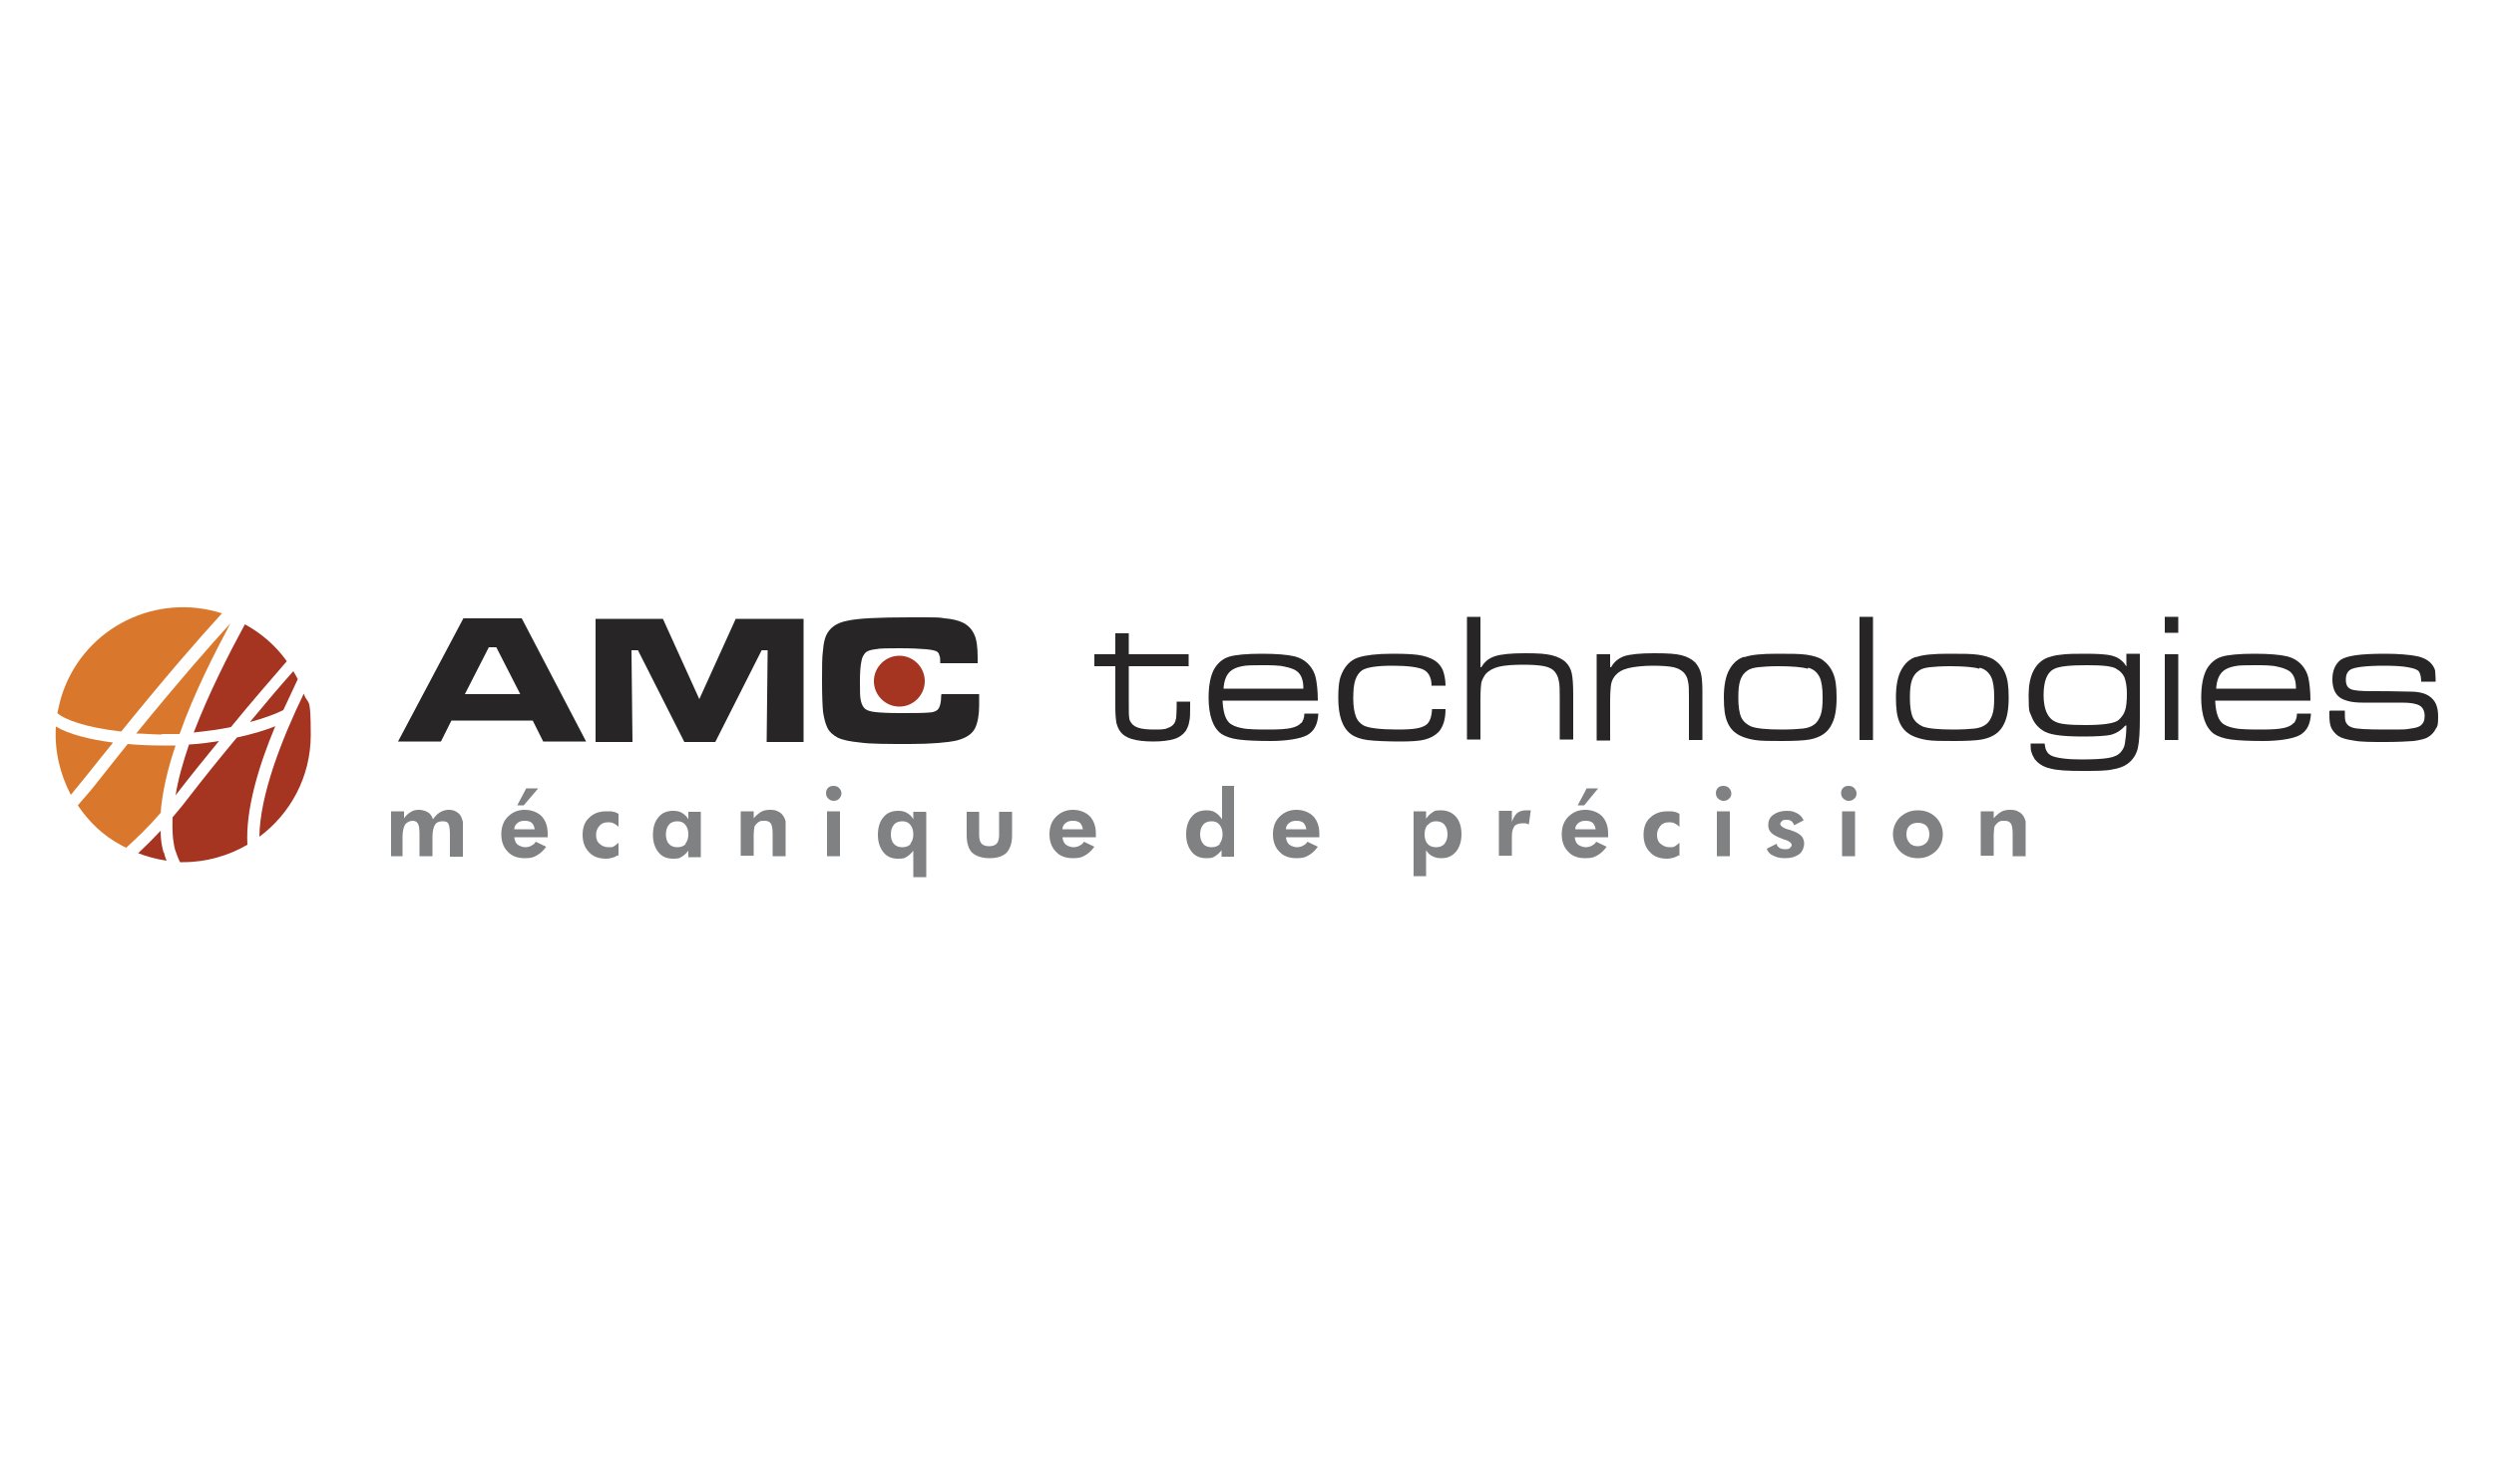 <?xml version="1.0" encoding="UTF-8"?>
<svg id="Layer_1" xmlns="http://www.w3.org/2000/svg" version="1.1" viewBox="0 0 500 297.6">
  <!-- Generator: Adobe Illustrator 30.0.0, SVG Export Plug-In . SVG Version: 2.1.1 Build 123)  -->
  <defs>
    <style>
      .st0 {
        fill: #a53421;
      }

      .st1 {
        fill: #808183;
      }

      .st2 {
        fill: #d9782d;
      }

      .st3 {
        fill: #272525;
      }
    </style>
  </defs>
  <g>
    <path class="st2" d="M32.2,163.1c.3-4.2,1.4-8.9,3-13.6-.9,0-1.8,0-2.7,0-2.3,0-4.7-.1-6.9-.3-2.1,2.6-4.3,5.4-6.6,8.3-1.1,1.4-2.3,2.7-3.4,4,2.2,3.3,5.1,6.1,8.7,8,.2.1.7.4,1,.5,2.2-2,4.6-4.3,7-7.1Z"/>
    <path class="st2" d="M32.5,147.2c1.2,0,2.4,0,3.5,0,2.9-8.2,7-16.2,10.2-22.2-4.3,4.7-10.6,11.9-18.9,22.1,1.6,0,3.3.2,5.1.2Z"/>
    <path class="st0" d="M55.3,145.6c-2,.8-4.6,1.6-7.8,2.3-3.1,3.7-6.5,7.9-10.2,12.7-.9,1.2-1.8,2.2-2.7,3.3-.1,2.4,0,4.6.5,6.5.3.9.6,1.7,1,2.5.2,0,.4,0,.6,0,4.7,0,9.1-1.3,12.9-3.5-.4-6.9,2.2-15.7,5.6-23.8Z"/>
    <path class="st2" d="M22.6,148.9c-4.7-.6-8.9-1.7-11.4-3.2-.3,4.8.8,9.5,3,13.7.9-1.1,1.8-2.2,2.7-3.3,2-2.5,3.9-4.9,5.7-7.1Z"/>
    <path class="st0" d="M35.5,159.1c3-3.9,5.8-7.3,8.4-10.5-1.9.3-3.9.6-6,.7-1.2,3.5-2.2,7-2.7,10.2.1-.1.2-.3.3-.4Z"/>
    <path class="st0" d="M38.8,146.9c2.7-.3,5.2-.6,7.5-1.1,4.4-5.4,8.2-9.7,11.2-13.2-2.2-3.1-5.1-5.6-8.4-7.4-3.1,5.7-7.2,13.7-10.3,21.8Z"/>
    <path class="st2" d="M24.3,146.7c9-11.1,15.6-18.7,20.2-23.7-13.1-4.2-27.3,2.7-31.9,15.8-.5,1.4-.8,2.8-1.1,4.2,1.4,1.3,5.7,2.9,12.8,3.7Z"/>
    <path class="st0" d="M32.8,171c-.4-1.4-.6-2.8-.6-4.4-1.6,1.7-3.1,3.2-4.5,4.5,1.8.7,3.7,1.2,5.7,1.5-.2-.5-.4-1-.5-1.6Z"/>
    <path class="st0" d="M52,167.8c6.2-4.6,10.3-12,10.3-20.4s-.5-5.7-1.4-8.3c-4.4,9.1-8.8,20.3-8.9,28.7Z"/>
    <path class="st0" d="M59.7,136.2c-.3-.6-.6-1.1-.9-1.6-2.5,2.8-5.4,6.2-8.7,10.2,3-.8,5.3-1.7,6.7-2.4,1-2.2,2-4.2,2.9-6.2Z"/>
  </g>
  <g>
    <path class="st0" d="M185.4,136.6c0,2.8-2.3,5.1-5.1,5.1s-5.1-2.3-5.1-5.1,2.3-5.1,5.1-5.1,5.1,2.3,5.1,5.1Z"/>
    <g>
      <path class="st1" d="M81,171.7h-2.6v-9h2.6v1.4c.4-.6.9-1,1.4-1.3.5-.3,1-.4,1.6-.4s1.3.2,1.8.5c.5.3.8.8,1,1.4.4-.6.9-1.1,1.4-1.4.5-.3,1.1-.5,1.7-.5s1.2.1,1.6.4c.4.2.8.6,1,1.1.1.3.2.5.3.9,0,.3,0,.8,0,1.5v5.5h-2.6v-4.4c0-1.1-.1-1.8-.3-2.2-.2-.4-.6-.5-1.2-.5s-1.2.2-1.5.7c-.3.5-.5,1.3-.5,2.4v3.9h-2.6v-4.4c0-1.1-.1-1.8-.3-2.1-.2-.4-.6-.6-1.1-.6s-1.2.3-1.5.8c-.3.5-.5,1.3-.5,2.4v3.9Z"/>
      <path class="st1" d="M103.1,166.3c0-.6.3-1,.7-1.3.4-.3.8-.4,1.4-.4s1,.1,1.4.4c.3.3.5.7.6,1.3h-4.1ZM109.8,167.5c0,0,0-.2,0-.3,0-1.5-.4-2.6-1.2-3.5-.8-.8-2-1.3-3.4-1.3s-2.5.5-3.4,1.4c-.9.9-1.3,2.1-1.3,3.5s.4,2.6,1.3,3.5c.8.9,2,1.3,3.4,1.3s1.8-.2,2.5-.6c.7-.4,1.3-1,1.8-1.7l-2.1-1c-.2.4-.5.6-.9.8-.3.2-.8.3-1.2.3s-1.1-.2-1.5-.5c-.4-.3-.6-.8-.7-1.5h6.7c0-.2,0-.3,0-.4ZM105.5,158.1l-1.8,3.4h1.3l2.9-3.4h-2.3Z"/>
      <path class="st1" d="M123.9,171.5c-.4.2-.7.4-1.1.5-.4.1-.8.2-1.3.2-1.4,0-2.6-.4-3.4-1.3-.9-.9-1.3-2.1-1.3-3.5s.4-2.6,1.3-3.4c.9-.9,2-1.3,3.5-1.3s.9,0,1.3.1c.4,0,.7.2,1.1.4v2.6c-.3-.3-.6-.5-1-.7-.4-.2-.7-.2-1.1-.2-.7,0-1.3.2-1.7.7-.4.4-.7,1-.7,1.8s.2,1.4.7,1.8c.4.4,1,.7,1.8.7s.8,0,1.1-.2c.3-.2.6-.4.9-.7v2.7Z"/>
      <path class="st1" d="M137.5,169.2c-.4.5-1,.7-1.7.7s-1.3-.2-1.7-.7c-.4-.4-.6-1.1-.6-1.9s.2-1.4.6-1.9c.4-.5,1-.7,1.7-.7s1.2.2,1.6.7c.4.5.6,1.1.6,1.9s-.2,1.4-.6,1.9ZM140.5,162.8h-2.5v1.5c-.3-.6-.8-1-1.3-1.3-.5-.3-1.1-.4-1.7-.4-1.3,0-2.3.4-3,1.3-.7.8-1.1,2-1.1,3.5s.4,2.6,1.1,3.5c.7.9,1.7,1.3,2.9,1.3s1.3-.1,1.8-.4c.5-.3.9-.7,1.3-1.2v1.3s2.5,0,2.5,0v-9Z"/>
      <path class="st1" d="M148.5,171.7v-9h2.6v1.4c.5-.6,1-1,1.5-1.3.5-.3,1.1-.4,1.8-.4s1.3.1,1.7.4c.5.2.8.6,1.1,1.1.1.2.2.5.3.8,0,.3,0,.8,0,1.5v5.5h-2.6v-4.4c0-1.1-.1-1.8-.4-2.2-.3-.4-.7-.5-1.3-.5s-.7,0-1,.2c-.3.1-.5.4-.7.6-.2.2-.3.5-.3.7s-.1.7-.1,1.2v4.3h-2.6Z"/>
      <path class="st1" d="M165.6,159.1c0-.4.1-.8.4-1.1.3-.3.7-.4,1.1-.4s.8.1,1.1.4c.3.3.5.7.5,1.1s-.2.8-.5,1.1c-.3.3-.7.4-1.1.4s-.8-.2-1.1-.5c-.3-.3-.4-.7-.4-1.1ZM165.8,171.7v-9h2.6v9h-2.6Z"/>
      <path class="st1" d="M182.6,169.2c-.4.5-1,.7-1.7.7s-1.3-.2-1.7-.7c-.4-.4-.6-1.1-.6-1.9s.2-1.4.6-1.9c.4-.5,1-.7,1.7-.7s1.2.2,1.6.7c.4.5.6,1.1.6,1.9s-.2,1.4-.6,1.9ZM185.6,162.8h-2.5v1.5c-.3-.6-.8-1-1.3-1.3-.5-.3-1.1-.4-1.7-.4-1.3,0-2.3.4-3,1.3-.7.8-1.1,2-1.1,3.5s.4,2.6,1.1,3.5c.7.9,1.7,1.3,2.9,1.3s1.3-.1,1.8-.4c.5-.3.9-.7,1.3-1.2,0,.3,0,.5,0,.8,0,.3,0,.6,0,.8v3.7h2.6v-13Z"/>
      <path class="st1" d="M196.3,162.8v4.7c0,.8.2,1.4.5,1.7.3.3.8.5,1.5.5s1.2-.2,1.5-.5c.3-.3.5-.9.5-1.7v-4.7h2.6v4.7c0,1.6-.4,2.7-1.1,3.5-.7.7-1.9,1.1-3.4,1.1s-2.7-.4-3.5-1.1c-.7-.7-1.1-1.9-1.1-3.5v-4.7h2.6Z"/>
      <path class="st1" d="M213,166.3c0-.6.3-1,.7-1.3.4-.3.8-.4,1.4-.4s1,.1,1.4.4c.3.3.5.7.6,1.3h-4.1ZM219.7,167.5c0,0,0-.2,0-.3,0-1.5-.4-2.6-1.2-3.5-.8-.8-2-1.3-3.4-1.3s-2.5.5-3.4,1.4c-.9.9-1.3,2.1-1.3,3.5s.4,2.6,1.3,3.5c.8.9,2,1.3,3.4,1.3s1.8-.2,2.5-.6c.7-.4,1.3-1,1.8-1.7l-2.1-1c-.2.4-.5.6-.9.8-.3.2-.8.3-1.2.3s-1.1-.2-1.5-.5c-.4-.3-.6-.8-.7-1.5h6.7c0-.2,0-.3,0-.4Z"/>
      <path class="st1" d="M244.6,169.2c-.4.5-1,.7-1.7.7s-1.3-.2-1.7-.7c-.4-.5-.6-1.1-.6-1.9s.2-1.4.6-1.9c.4-.5,1-.7,1.7-.7s1.2.2,1.6.7c.4.5.6,1.1.6,1.9s-.2,1.4-.6,1.9ZM247.5,157.6h-2.5v5.1c0,.3,0,.6,0,.9,0,.3,0,.5,0,.7-.4-.6-.9-1.1-1.4-1.4-.5-.3-1.1-.4-1.7-.4-1.3,0-2.3.4-3,1.3-.7.8-1.1,2-1.1,3.5s.4,2.6,1.1,3.5,1.7,1.3,2.9,1.3,1.3-.1,1.8-.4c.5-.3.9-.7,1.3-1.2v1.3s2.5,0,2.5,0v-14.1Z"/>
      <path class="st1" d="M257.8,166.3c0-.6.3-1,.7-1.3.4-.3.8-.4,1.4-.4s1,.1,1.4.4c.3.3.5.7.6,1.3h-4.1ZM264.5,167.5c0,0,0-.2,0-.3,0-1.5-.4-2.6-1.2-3.5-.8-.8-2-1.3-3.4-1.3s-2.5.5-3.4,1.4c-.9.9-1.3,2.1-1.3,3.5s.4,2.6,1.3,3.5c.8.9,2,1.3,3.4,1.3s1.8-.2,2.5-.6c.7-.4,1.3-1,1.8-1.7l-2.1-1c-.2.4-.5.6-.9.8-.3.2-.8.3-1.2.3s-1.1-.2-1.5-.5c-.4-.3-.6-.8-.7-1.5h6.7c0-.2,0-.3,0-.4Z"/>
      <path class="st1" d="M286.3,165.4c.4-.5.9-.7,1.6-.7s1.3.2,1.7.7.6,1.1.6,1.9-.2,1.4-.6,1.9c-.4.5-1,.7-1.7.7s-1.3-.2-1.7-.7c-.4-.4-.6-1.1-.6-1.9s.2-1.4.6-1.9ZM285.9,175.8v-3.7c0-.3,0-.6,0-.9,0-.3,0-.5,0-.7.4.6.8,1,1.3,1.2.5.3,1.1.4,1.8.4,1.2,0,2.1-.4,2.9-1.3.7-.9,1.1-2,1.1-3.5s-.4-2.7-1.1-3.5c-.7-.8-1.7-1.3-3-1.3s-1.2.1-1.7.4c-.5.3-.9.7-1.3,1.3v-1.5h-2.5v13h2.6Z"/>
      <path class="st1" d="M303,165.1c.3-.9.6-1.5,1.1-2,.5-.4,1.1-.6,1.8-.6s.4,0,.8,0c0,0,.1,0,.2,0l-.4,2.8c-.2,0-.4-.1-.6-.2-.2,0-.4,0-.6,0-.8,0-1.4.2-1.7.6-.3.4-.5,1.1-.5,2v3.9h-2.6v-9h2.6v2.3Z"/>
      <path class="st1" d="M315.8,166.3c0-.6.3-1,.7-1.3.4-.3.8-.4,1.4-.4s1,.1,1.4.4c.3.3.5.7.6,1.3h-4.1ZM322.4,167.5c0,0,0-.2,0-.3,0-1.5-.4-2.6-1.2-3.5-.8-.8-2-1.3-3.4-1.3s-2.5.5-3.4,1.4c-.9.9-1.3,2.1-1.3,3.5s.4,2.6,1.3,3.5c.8.9,2,1.3,3.4,1.3s1.8-.2,2.5-.6c.7-.4,1.3-1,1.8-1.7l-2.1-1c-.2.4-.5.6-.9.8-.3.2-.8.3-1.2.3s-1.1-.2-1.5-.5c-.4-.3-.6-.8-.7-1.5h6.7c0-.2,0-.3,0-.4ZM318.1,158.1l-1.8,3.4h1.3l2.8-3.4h-2.3Z"/>
      <path class="st1" d="M336.6,171.5c-.4.2-.7.4-1.1.5-.4.1-.8.2-1.3.2-1.4,0-2.6-.4-3.4-1.3-.9-.9-1.3-2.1-1.3-3.5s.4-2.6,1.3-3.4c.9-.9,2.1-1.3,3.5-1.3s.9,0,1.3.1c.4,0,.7.2,1.1.4v2.6c-.3-.3-.6-.5-1-.7-.4-.2-.7-.2-1.1-.2-.7,0-1.3.2-1.7.7s-.7,1-.7,1.8.2,1.4.7,1.8,1,.7,1.8.7.8,0,1.1-.2c.3-.2.6-.4.9-.7v2.7Z"/>
      <path class="st1" d="M344,159.1c0-.4.1-.8.4-1.1.3-.3.7-.4,1.1-.4s.8.1,1.1.4c.3.3.5.7.5,1.1s-.1.8-.5,1.1c-.3.3-.7.4-1.1.4s-.8-.2-1.1-.5c-.3-.3-.4-.7-.4-1.1ZM344.2,171.7v-9h2.6v9h-2.6Z"/>
      <path class="st1" d="M354.2,170.2l2-1c0,.3.2.6.5.8.3.2.7.3,1.1.3s.8,0,1-.2c.2-.2.4-.4.4-.6,0-.4-.4-.8-1.3-1.1-.3,0-.5-.2-.6-.2-1.1-.4-1.8-.8-2.2-1.2-.4-.4-.6-.9-.6-1.5,0-.9.3-1.6,1-2.1.7-.5,1.6-.8,2.7-.8s1.5.2,2.1.5c.6.3,1,.8,1.3,1.4l-1.9,1c-.1-.3-.3-.6-.5-.8-.3-.2-.6-.3-1-.3s-.7,0-.9.2c-.2.2-.4.4-.4.6,0,.4.6.9,1.8,1.2.1,0,.2,0,.3.1,1,.3,1.7.7,2.1,1.1.4.4.6,1,.6,1.6s-.3,1.6-1,2.1c-.7.5-1.6.8-2.8.8s-1.7-.2-2.4-.5c-.7-.3-1.1-.8-1.3-1.4Z"/>
      <path class="st1" d="M369.1,159.1c0-.4.1-.8.4-1.1.3-.3.7-.4,1.1-.4s.8.1,1.1.4c.3.3.5.7.5,1.1s-.1.8-.5,1.1c-.3.3-.7.4-1.1.4s-.8-.2-1.1-.5c-.3-.3-.4-.7-.4-1.1ZM369.3,171.7v-9h2.6v9h-2.6Z"/>
      <path class="st1" d="M386.2,169c-.4.4-1,.7-1.7.7s-1.3-.2-1.7-.7c-.4-.4-.6-1-.6-1.7s.2-1.3.6-1.7c.4-.4,1-.6,1.7-.6s1.3.2,1.7.6c.4.4.6,1,.6,1.7s-.2,1.3-.6,1.7ZM388.1,163.9c-.9-.9-2.1-1.4-3.6-1.4s-2.6.5-3.6,1.4c-.9.9-1.4,2.1-1.4,3.4s.5,2.5,1.4,3.4c.9.9,2.1,1.4,3.6,1.4s2.6-.5,3.6-1.4c.9-.9,1.4-2.1,1.4-3.4s-.5-2.5-1.4-3.4Z"/>
      <path class="st1" d="M397.1,171.7v-9h2.6v1.4c.5-.6,1-1,1.5-1.3.5-.3,1.1-.4,1.8-.4s1.3.1,1.7.4c.5.2.8.6,1.1,1.1.1.2.2.5.3.8,0,.3,0,.8,0,1.5v5.5h-2.6v-4.4c0-1.1-.1-1.8-.4-2.2-.3-.4-.7-.5-1.3-.5s-.7,0-1,.2c-.3.1-.5.4-.7.6-.2.2-.3.5-.3.7,0,.3-.1.7-.1,1.2v4.3h-2.6Z"/>
    </g>
    <g>
      <path class="st3" d="M223.6,127h2.7v4.2h12v2.4h-12v7.4c0,1.6,0,2.6.1,3,0,.4.2.7.5,1.1.3.4.8.7,1.5.9.7.2,1.7.3,3,.3s2.1,0,2.7-.3c.6-.2,1-.5,1.3-.9.2-.3.3-.7.4-1.1,0-.4.1-1.2.1-2.2v-1.1h2.7v1.1c0,1.3,0,2.3-.2,3-.1.7-.4,1.3-.7,1.8-.5.7-1.3,1.3-2.3,1.6-1,.3-2.4.5-4.2.5s-3.3-.2-4.3-.5c-1-.3-1.8-.8-2.3-1.5-.4-.5-.6-1.1-.8-1.8-.1-.7-.2-1.7-.2-3v-8.3h-4.2v-2.4h4.2v-4.2Z"/>
      <path class="st3" d="M245.3,138.1c.1-1.7.6-2.9,1.5-3.6.5-.4,1.2-.7,2.2-.9.9-.2,2.3-.2,4-.2s3.5,0,4.6.3c1,.2,1.9.5,2.4.9.9.7,1.3,1.8,1.3,3.5h-16ZM260.8,145c-.4.5-1.1.8-2,1-.9.2-2.3.3-4.3.3s-4.4,0-5.6-.3c-1.1-.2-2-.6-2.5-1.1-.8-.8-1.2-2.3-1.3-4.4h19.1c0-2-.2-3.5-.4-4.5-.2-1-.7-1.9-1.3-2.6-.8-.9-1.8-1.5-3.1-1.8-1.3-.3-3.4-.5-6.4-.5s-5.3.2-6.6.6c-1.3.4-2.3,1.3-3,2.5-.7,1.3-1.1,3.2-1.1,5.7,0,3.6.9,6.1,2.6,7.3.8.5,1.9.9,3.4,1.1s3.7.3,6.5.3,5.9-.4,7.3-1.2c1.4-.8,2.1-2.2,2.2-4.3h-2.8c0,.9-.3,1.5-.6,1.9Z"/>
      <path class="st3" d="M287,142.2h2.8c0,2.1-.5,3.6-1.4,4.6-.7.7-1.6,1.2-2.7,1.5-1.1.3-2.8.4-5,.4s-5.2-.1-6.6-.3c-1.4-.2-2.5-.6-3.3-1.2-1.7-1.3-2.5-3.7-2.5-7.2s.4-4.4,1.1-5.7c.7-1.2,1.7-2.1,3.1-2.5,1.3-.4,3.5-.7,6.6-.7s4.8.1,6.1.4c1.3.3,2.4.8,3.1,1.5.5.5.9,1.1,1.1,1.8.2.7.4,1.6.4,2.7h-2.8c0-1.6-.6-2.7-1.6-3.2-1-.5-3.1-.8-6.2-.8s-5.1.3-6.1.9c-.6.4-1.1,1.1-1.4,2-.3.9-.4,2.2-.4,3.7s.2,2.7.5,3.5c.3.9.9,1.5,1.6,1.9,1,.5,3.3.8,6.8.8s4.6-.3,5.5-.8c.9-.5,1.3-1.6,1.4-3.3Z"/>
      <path class="st3" d="M294.1,123.7h2.7v10.1h.2c.6-1.1,1.5-1.8,2.7-2.2,1.2-.4,3.2-.6,6-.6s4.1.1,5.4.4c1.2.3,2.2.8,2.8,1.4.6.6,1,1.3,1.2,2.2.2.9.3,2.3.3,4.4v8.9h-2.7v-8.1c0-1.8,0-3-.2-3.7-.1-.7-.4-1.3-.8-1.8-.4-.5-1.1-.9-2.1-1.1-1-.2-2.4-.3-4.2-.3s-3.7.1-4.9.4c-1.2.3-2,.8-2.6,1.4-.4.5-.7,1.1-.9,1.7-.1.6-.2,1.7-.2,3.4v8.1h-2.7v-24.7Z"/>
      <path class="st3" d="M320.1,131.2h2.7v2.6h.2c.6-1.1,1.5-1.8,2.6-2.2,1.2-.4,3.2-.6,6-.6s4.3.1,5.5.4c1.2.3,2.1.8,2.8,1.5.5.6.9,1.3,1.1,2.1.2.8.3,2.1.3,3.7v9.7h-2.7v-8.5c0-1.5,0-2.6-.2-3.3-.1-.7-.4-1.2-.8-1.7-.5-.5-1.2-.9-2.1-1.1-.9-.2-2.4-.3-4.2-.3s-3.7.2-4.9.5c-1.2.3-2,.8-2.6,1.5-.4.5-.7,1.1-.8,1.7-.1.6-.2,1.8-.2,3.4v7.9h-2.7v-17.2Z"/>
      <path class="st3" d="M362.5,133.9c1.1.3,1.8.9,2.3,1.9.4.8.6,2.2.6,4s-.1,2.7-.4,3.6c-.3.8-.7,1.5-1.3,1.9-.5.4-1.3.7-2.2.8-.9.1-2.4.2-4.3.2-3,0-5-.2-6.1-.6-.9-.4-1.6-1-2-1.8-.4-.9-.6-2.2-.6-3.9s.1-2.7.4-3.6c.3-.9.8-1.5,1.4-1.9.5-.4,1.3-.6,2.2-.7.9-.1,2.3-.2,4.1-.2,2.8,0,4.8.2,5.8.5ZM349.7,131.7c-1.3.4-2.3,1.3-3,2.6-.7,1.2-1.1,3.1-1.1,5.5s.2,3.8.7,5c.5,1.2,1.3,2.1,2.5,2.7.8.4,1.8.7,3,.9,1.2.2,3.1.2,5.5.2s4.4-.1,5.5-.3c1.1-.2,2.1-.6,2.8-1.1.7-.5,1.3-1.2,1.7-2.1.6-1.2.9-2.9.9-5.2s-.2-3.7-.7-4.9c-.5-1.2-1.3-2.1-2.3-2.8-.7-.4-1.7-.7-3-.9-1.3-.2-3.3-.2-6-.2-3,0-5.2.2-6.5.7Z"/>
      <path class="st3" d="M372.8,123.7h2.7v24.7h-2.7v-24.7Z"/>
      <path class="st3" d="M396.9,133.9c1.1.3,1.8.9,2.3,1.9.4.8.6,2.2.6,4s-.1,2.7-.4,3.6c-.3.8-.7,1.5-1.3,1.9-.5.4-1.3.7-2.2.8-.9.1-2.4.2-4.3.2-3,0-5-.2-6.1-.6-.9-.4-1.6-1-2-1.8-.4-.9-.6-2.2-.6-3.9s.1-2.7.4-3.6c.3-.9.8-1.5,1.4-1.9.5-.4,1.3-.6,2.2-.7.9-.1,2.3-.2,4.1-.2,2.8,0,4.8.2,5.8.5ZM384.2,131.7c-1.3.4-2.3,1.3-3,2.6-.7,1.2-1.1,3.1-1.1,5.5s.2,3.8.7,5c.5,1.2,1.3,2.1,2.5,2.7.8.4,1.8.7,3,.9,1.2.2,3.1.2,5.5.2s4.4-.1,5.5-.3c1.1-.2,2.1-.6,2.8-1.1.7-.5,1.3-1.2,1.7-2.1.6-1.2.9-2.9.9-5.2s-.2-3.7-.7-4.9c-.5-1.2-1.3-2.1-2.4-2.8-.7-.4-1.7-.7-3-.9-1.3-.2-3.3-.2-6-.2-3,0-5.2.2-6.5.7Z"/>
      <path class="st3" d="M424.2,134.1c.8.4,1.3.9,1.7,1.7.3.8.5,1.9.5,3.3s-.1,2.7-.4,3.5c-.3.8-.8,1.4-1.4,1.9-.9.6-3.1.9-6.5.9s-5.2-.2-6.1-.7c-1.5-.7-2.3-2.5-2.3-5.3s.7-4.5,2-5.2c1.1-.6,3.3-.8,6.7-.8s4.9.2,5.9.7ZM426.4,133.5h-.2c-.4-.7-1-1.2-1.7-1.6-.6-.3-1.3-.5-2.1-.6-.8-.1-2.2-.2-4.1-.2s-4,0-5.2.2c-1.2.1-2.1.4-2.9.7-2.3,1.1-3.5,3.6-3.5,7.4s.2,3.2.6,4.3c.4,1.1,1.1,2,2.1,2.7.7.5,1.6.8,2.9,1,1.3.2,3.1.3,5.4.3s4.7-.1,5.7-.4c1-.3,1.9-.9,2.7-1.8h.2c0,1.7-.2,2.9-.3,3.6-.1.7-.4,1.2-.8,1.7-.5.6-1.3,1-2.5,1.2-1.2.2-3,.3-5.6.3s-5-.3-5.9-.8c-.4-.2-.7-.5-.9-.9-.2-.3-.3-.8-.4-1.5h-2.8c0,.8,0,1.4.2,1.8.1.4.3.8.6,1.3.7.9,1.7,1.6,3.1,1.9,1.4.4,3.5.5,6.4.5s4.8,0,6.1-.3c1.3-.2,2.3-.6,3-1.1,1.1-.8,1.8-1.9,2.1-3.2.3-1.4.4-3.4.4-6.1v-12.8h-2.7v2.2Z"/>
      <path class="st3" d="M434,131.2h2.7v17.2h-2.7v-17.2ZM434,123.7h2.7v3.2h-2.7v-3.2Z"/>
      <path class="st3" d="M444.3,138.1c.1-1.7.6-2.9,1.5-3.6.5-.4,1.2-.7,2.2-.9.9-.2,2.3-.2,4-.2s3.5,0,4.6.3c1,.2,1.8.5,2.4.9.9.7,1.3,1.8,1.3,3.5h-16ZM459.8,145c-.4.5-1.1.8-2,1-.9.2-2.3.3-4.3.3s-4.4,0-5.6-.3c-1.1-.2-2-.6-2.5-1.1-.8-.8-1.2-2.3-1.3-4.4h19.1c0-2-.2-3.5-.4-4.5-.2-1-.7-1.9-1.3-2.6-.8-.9-1.8-1.5-3.1-1.8-1.3-.3-3.4-.5-6.4-.5s-5.3.2-6.6.6c-1.3.4-2.3,1.3-3,2.5-.7,1.3-1.1,3.2-1.1,5.7,0,3.6.9,6.1,2.6,7.3.8.5,1.9.9,3.4,1.1s3.7.3,6.5.3,5.9-.4,7.3-1.2c1.4-.8,2.1-2.2,2.2-4.3h-2.8c0,.9-.3,1.5-.6,1.9Z"/>
      <path class="st3" d="M467.2,142.5h2.9v.5c0,.9,0,1.6.3,2,.2.4.6.7,1.2.9.8.3,3,.4,6.8.4s3.9,0,4.9-.2c.9-.1,1.6-.3,2-.6.5-.4.8-1,.8-1.9s-.3-1.7-1-2.1c-.7-.4-1.8-.6-3.6-.6-.5,0-3.2,0-7.8,0-1.2,0-2.2-.1-2.9-.3-.7-.2-1.3-.4-1.8-.8-.9-.7-1.4-1.9-1.4-3.6s.6-3.1,1.7-3.9c.6-.4,1.6-.7,3-.9,1.4-.2,3.3-.3,5.9-.3s5,.2,6.4.5c1.4.3,2.4.9,3,1.7.3.4.5.8.6,1.2,0,.4.1,1.1.1,2.2h-2.9c0-1-.2-1.7-.5-2.1-.4-.4-1.1-.6-2.2-.8-1.1-.2-2.6-.3-4.7-.3-3.7,0-6,.3-6.8.8-.6.4-.9,1-.9,2s.3,1.6,1,1.9c.7.3,2,.4,4.1.4,2,0,4.6,0,7.9.1,2,0,3.4.5,4.2,1.3.9.8,1.3,2,1.3,3.7s-.1,1.9-.5,2.5c-.3.6-.8,1.2-1.5,1.6-.6.4-1.6.6-2.9.8-1.3.1-3.3.2-5.8.2s-4.9,0-6.3-.3c-1.4-.2-2.4-.5-3-.9-.6-.4-1.1-1-1.4-1.6-.3-.6-.4-1.5-.4-2.5v-.9Z"/>
    </g>
    <g>
      <path class="st3" d="M93.2,139.2l4.8-9.4h1.5l4.8,9.4h-11ZM117.5,148.7l-12.9-24.7h-11.7l-13.1,24.7h8.6l2.1-4.2h16.3l2.1,4.2h8.5Z"/>
      <path class="st3" d="M119.3,124.1h13.6l7.3,16.1,7.3-16.1h13.6v24.7h-7.4l.2-18.4h-1.2l-9.3,18.4h-6.2l-9.3-18.4h-1.3l.2,18.4h-7.4v-24.7Z"/>
      <path class="st3" d="M188.8,139.2h7.5c0,1.2,0,2,0,2.3,0,1.9-.3,3.4-.8,4.5-.6,1.2-1.8,2-3.7,2.5-1.8.4-5,.7-9.4.7s-8,0-10-.3c-2-.2-3.5-.5-4.5-1-.9-.5-1.6-1.1-2-1.9-.4-.8-.7-1.9-.9-3.3-.1-1.1-.2-3.1-.2-6.1s0-4.9.2-6.2c.1-1.3.3-2.2.6-2.9.7-1.6,2.1-2.6,4.2-3,2.1-.5,6.3-.7,12.7-.7s5.5,0,6.9.2c1.4.1,2.6.4,3.5.8,1.1.5,1.9,1.3,2.4,2.4.5,1,.7,2.6.7,4.6s0,.5,0,1.2h-7.5c0-.8,0-1.3-.2-1.6,0-.3-.2-.5-.4-.7-.3-.2-1-.4-2.2-.5-1.2-.1-2.9-.2-5.3-.2s-4,0-4.9.2c-.9.1-1.5.3-1.9.6-.4.4-.8,1-.9,1.8-.2.9-.3,2.2-.3,4.1s0,3.2.2,3.9c.2.8.5,1.3.9,1.6.4.3,1.1.5,2,.6.9.1,2.5.2,4.9.2s4.8,0,5.7-.1c1,0,1.6-.3,1.9-.6.4-.4.7-1.4.7-3Z"/>
    </g>
  </g>
</svg>